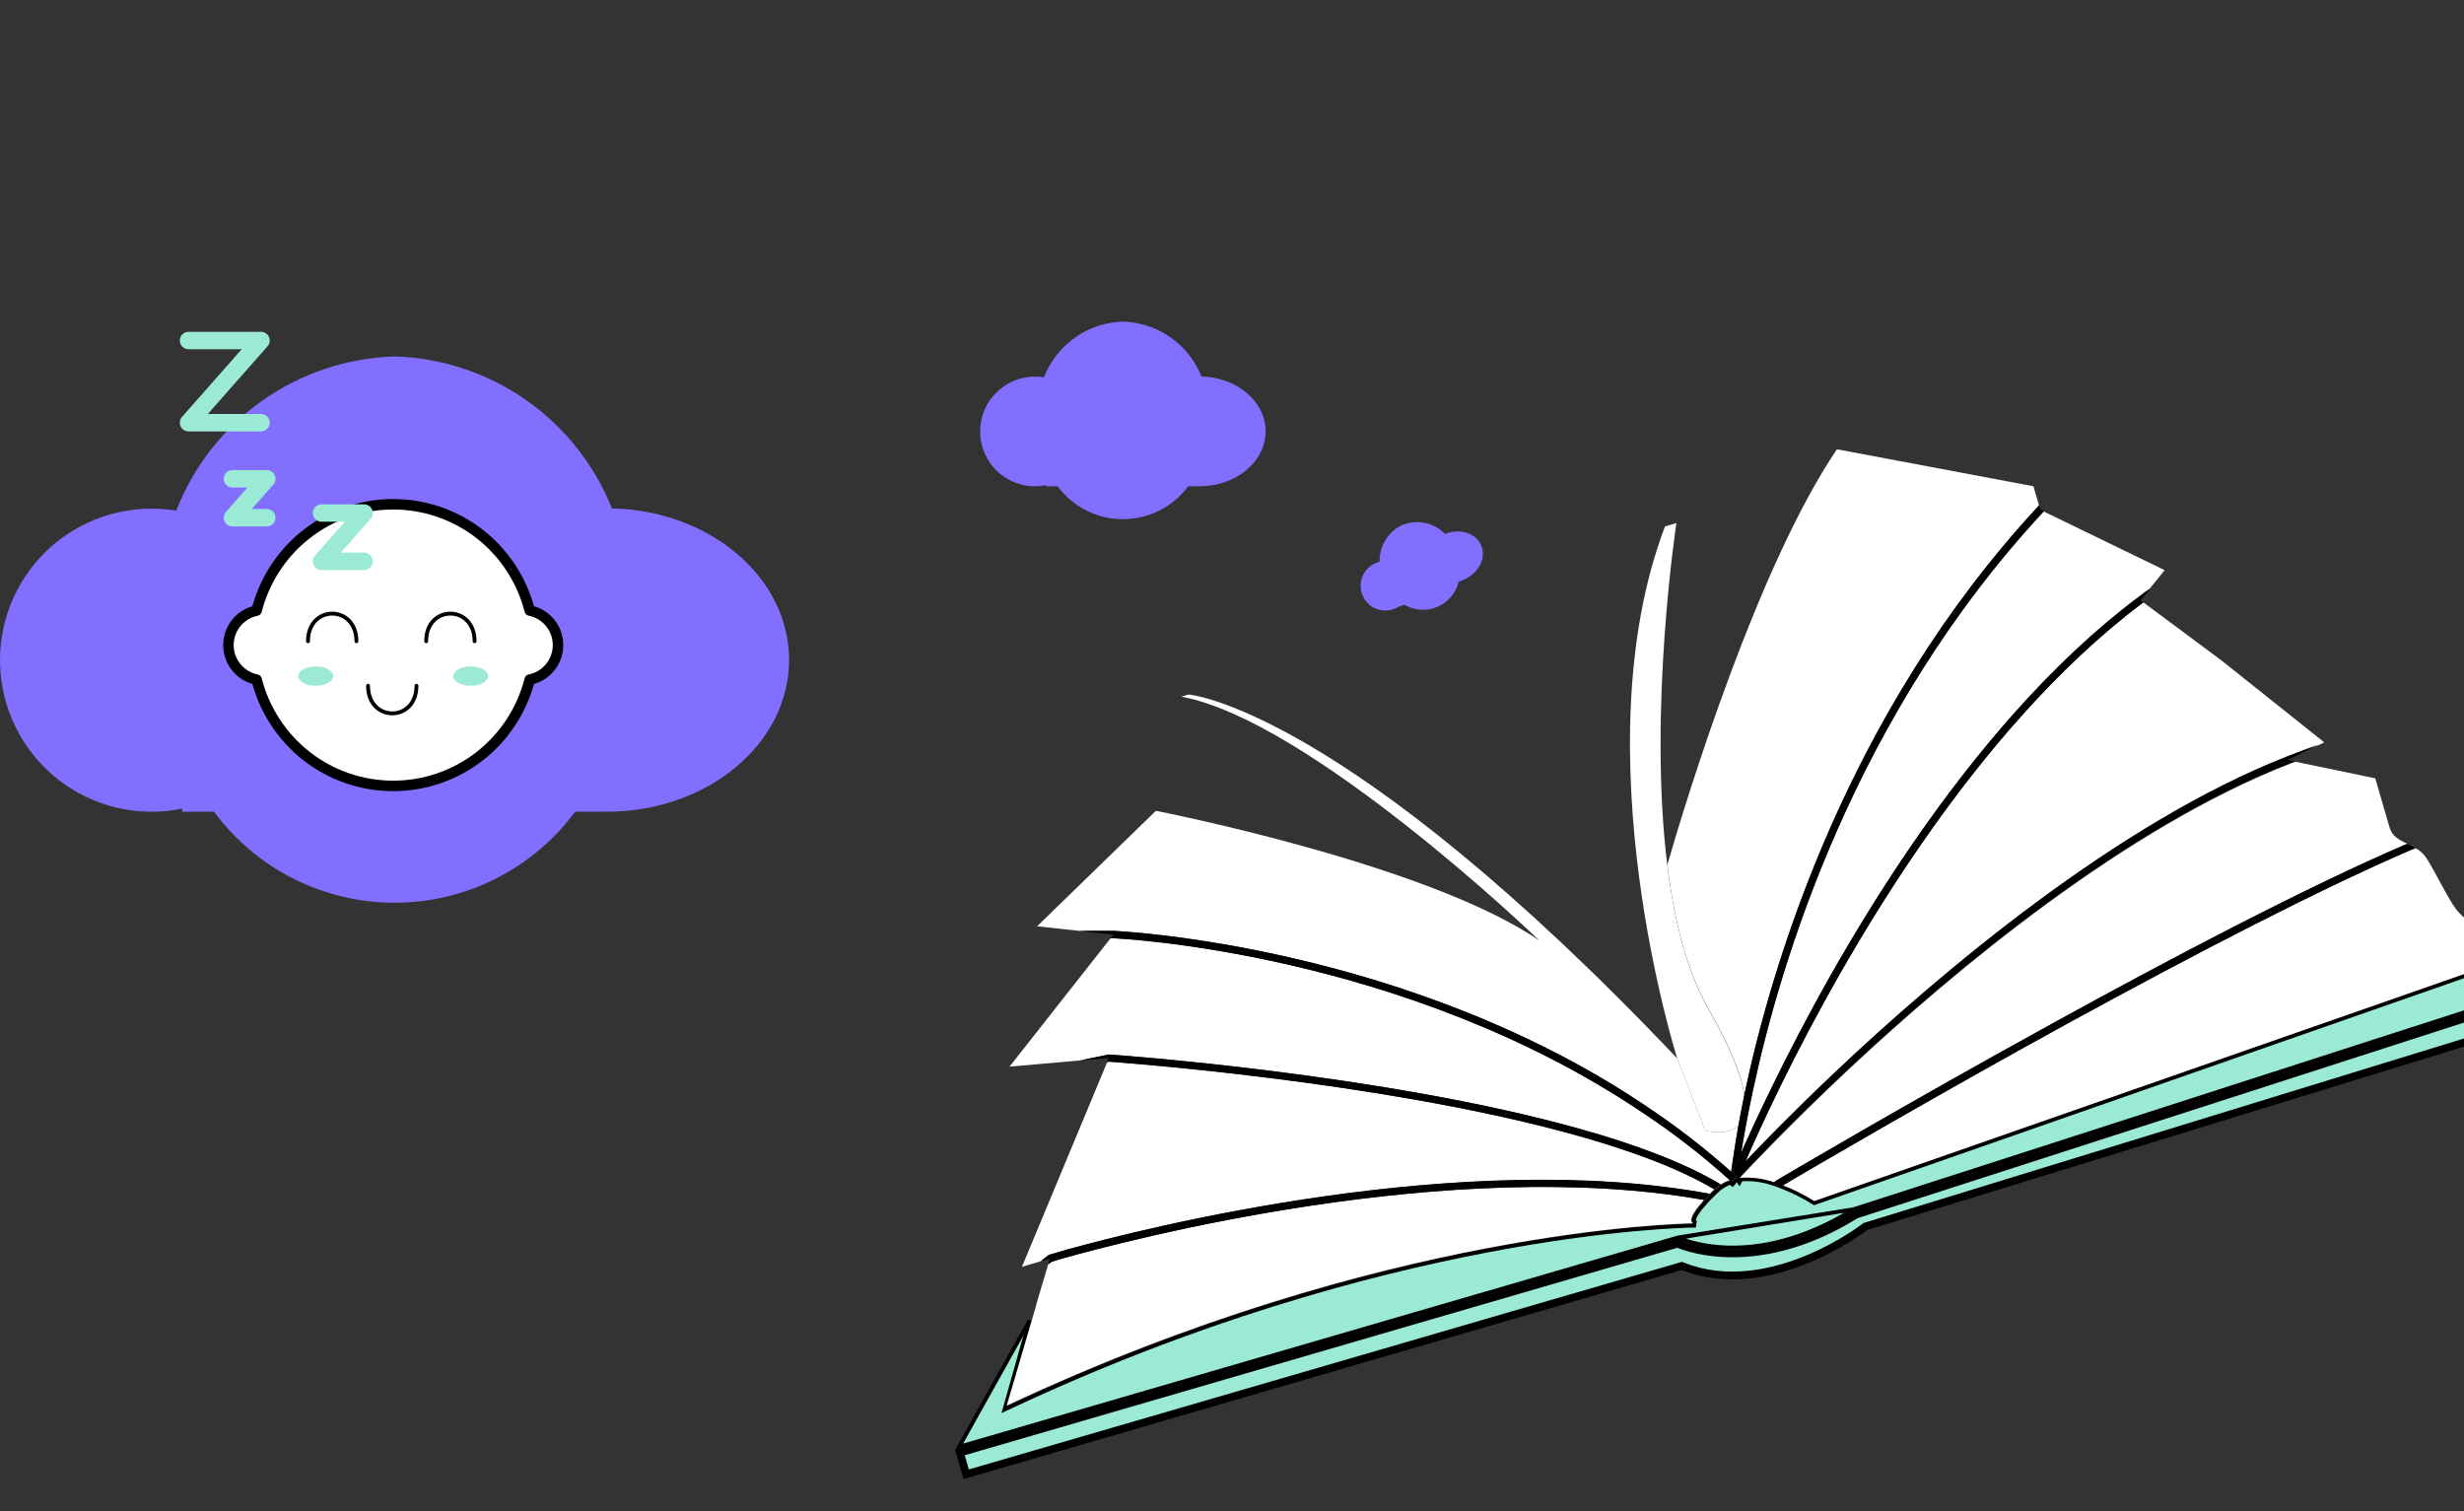 <svg width="636" height="390" viewBox="0 0 636 390" fill="none" xmlns="http://www.w3.org/2000/svg">
<rect x="0" y="0" width="636" height="390" fill="#333333" stroke="none"/>
<g clip-path="url(#clip0_34_987)">
<path d="M478.477 312.105L478.535 312.086L664.556 252.089L647.548 247.916L468.51 310.448L468.283 310.527L468.079 310.399C465.551 308.803 462.873 307.457 460.085 306.38L460.076 306.377L460.066 306.373C459.336 306.056 458.589 305.78 457.829 305.545L457.82 305.542L457.811 305.539C455.111 304.596 452.246 304.213 449.394 304.415C449.381 304.434 449.369 304.454 449.358 304.475L448.965 305.217L448.56 304.607C448.388 304.654 448.217 304.706 448.049 304.764L447.514 305.35L447.184 305.713L446.815 305.389C446.763 305.343 446.709 305.3 446.654 305.258C445.949 305.489 445.279 305.817 444.663 306.232L444.652 306.239L444.642 306.245C444.08 306.584 443.559 306.985 443.088 307.441L442.492 308.019L442.482 307.984C442.29 308.173 442.111 308.356 441.942 308.544L441.937 308.55L441.931 308.555L440.431 310.121C440.429 310.122 440.428 310.124 440.427 310.125C438.137 312.625 437.405 314.008 437.253 314.73C437.182 315.069 437.249 315.205 437.279 315.25C437.316 315.306 437.376 315.342 437.448 315.367L437.291 316.34C433.958 316.37 357.304 317.748 260.276 363.343L259.284 363.809L259.582 362.755L265.778 340.804L247.562 373.421L432.94 319.459L433.126 319.405L478.477 312.105ZM478.477 312.105L478.424 312.138C465.175 320.398 453.871 322.217 445.898 321.986C441.908 321.87 438.748 321.241 436.589 320.643C435.51 320.344 434.682 320.052 434.126 319.838C433.848 319.73 433.638 319.642 433.5 319.581C433.43 319.55 433.379 319.527 433.345 319.511L433.308 319.494L433.3 319.49L433.299 319.49L433.299 319.489L478.477 312.105Z" fill="#9BEAD5" stroke="black"/>
<path d="M665.715 253.292L667.495 259.404L481.64 316.516L481.464 316.57L481.319 316.683L481.319 316.683L481.319 316.683L481.316 316.685L481.305 316.694L481.255 316.732C481.21 316.766 481.142 316.817 481.051 316.885C480.87 317.02 480.598 317.219 480.242 317.47C479.531 317.973 478.485 318.684 477.158 319.511C474.5 321.165 470.722 323.277 466.239 325.108C457.247 328.779 445.57 331.261 434.417 326.864L434.099 326.739L433.771 326.835L249.395 380.505L247.77 374.923L433.006 321.002C433.155 321.065 433.348 321.145 433.585 321.236C434.183 321.468 435.059 321.775 436.189 322.088C438.449 322.714 441.73 323.366 445.854 323.485C454.092 323.725 465.651 321.841 479.113 313.476L665.715 253.292Z" fill="#9BEAD5" stroke="black" stroke-width="2"/>
<path d="M407.832 291.407C422.124 295.4 434.847 300.183 444.144 305.721C444.868 305.233 445.662 304.859 446.498 304.612C439.659 298.443 432.379 292.781 424.716 287.672C362.656 245.5 288.267 242.195 287.353 242.174L286.645 242.183L260.572 275.307L278.729 273.713L286.165 272.184C287.157 272.213 357.077 277.107 407.832 291.407Z" fill="white"/>
<path d="M427.253 287.085C434.11 291.766 440.654 296.89 446.845 302.423C447.151 300.201 447.731 296.114 448.732 290.407C445.775 293.447 440.148 291.787 440.148 291.787L432.917 273.183C346.717 182.325 306.796 179.258 306.796 179.258L304.899 179.81C337.652 185.796 395.605 241.037 397.353 242.782C368.535 222.929 298.35 209.278 298.35 209.278L267.694 239.077L278.629 240.266L278.699 240.245L287.363 240.234C288.275 240.302 364.433 243.652 427.253 287.085ZM270.754 323.851C270.908 323.807 272.539 323.332 275.412 322.496C295.636 316.881 377.371 296.205 441.331 308.113C441.662 307.744 442.029 307.395 442.43 307.006C442.43 307.006 442.43 307.006 442.5 306.986C432.657 301.183 419.079 296.317 403.948 292.25C354.798 278.995 289.651 274.285 286.24 274.053L285.766 274.191L263.791 326.953L268.658 325.536C269.27 325.04 269.882 324.544 270.492 324.094L270.754 323.851ZM535.875 262.953L535.806 262.973C498.101 283.63 465.204 302.979 460.195 305.934C463.014 307.023 465.72 308.383 468.276 309.996L647.523 247.395L648.207 247.196C648.207 247.196 636.21 237.528 634.106 234.873C632.002 232.218 628.735 225.257 626.276 221.435C625.577 220.381 624.624 219.519 623.505 218.929C623.271 218.974 623.042 219.04 622.821 219.128C598.308 229.652 565.607 246.659 535.875 262.953ZM441.054 260.497C446.933 270.767 449.525 277.697 450.259 282.505C450.311 282.315 450.351 282.122 450.378 281.926C457.453 248.599 476.682 184.066 525.92 130.901C526.027 130.749 526.188 130.627 526.309 130.47L524.864 125.506L474.147 115.96C453.741 146.103 435.629 205.017 430.371 223.172C432.085 237.377 435.395 250.618 441.054 260.497Z" fill="white"/>
<path d="M452.487 281.479C451.051 288.189 450.079 293.631 449.462 297.486C451.289 293.369 453.957 287.465 457.496 280.293C473.497 247.438 506.927 187.878 551.86 154.119C552.888 153.336 553.891 152.575 554.915 151.883L558.728 147.158L527.55 132.03L527.339 132.243C478.748 184.614 459.55 248.215 452.487 281.479ZM477.234 275.969C462.261 290.009 451.943 300.969 449.091 304.008C452.082 303.767 455.09 304.154 457.923 305.143L458.444 304.75C459.074 304.37 490.956 285.483 529.239 264.476C560.162 247.442 595.244 229.001 621.316 217.751C619.306 216.823 617.45 215.851 616.801 213.619L613.094 200.887L592.47 196.604L591.108 197.122C548.746 213.628 504.951 250.051 477.234 275.969Z" fill="white"/>
<path d="M459.775 279.856C455.5 288.558 452.389 295.485 450.532 299.762C454.877 295.199 462.928 286.895 473.613 276.781C501.255 250.658 546.544 212.454 590.371 195.37C593.212 194.27 595.895 193.248 598.547 192.279L598.687 192.238L599.925 191.606L573.39 170.452L553.241 155.487C553.153 155.492 553.068 155.517 552.99 155.56C508.95 188.696 476.006 246.859 459.775 279.856ZM259.841 362.804C356.991 317.188 433.736 315.8 437.065 315.753C436.617 315.566 435.265 314.765 439.84 309.696C374.433 298.013 290.544 320.224 274.117 324.854L271.467 325.626C271.145 325.871 270.865 326.103 270.563 326.312L267.459 336.746L267.483 336.83L259.841 362.804ZM440.148 291.787C440.148 291.787 445.775 293.447 448.732 290.407C449.158 288.075 449.649 285.451 450.242 282.601C449.524 277.848 446.915 270.863 441.037 260.593C435.377 250.714 432.114 237.474 430.353 223.268C425.375 182.936 432.708 135.011 432.708 135.011L429.765 135.868C407.716 193.885 432.917 273.183 432.917 273.183L440.148 291.787Z" fill="white"/>
<path d="M450.378 281.926C450.351 282.122 450.311 282.315 450.259 282.505C449.667 285.355 449.175 287.979 448.75 290.312C447.736 295.977 447.168 300.105 446.862 302.327C447.002 302.399 447.128 302.496 447.233 302.613C447.66 301.535 448.416 299.818 449.418 297.439C450.015 293.513 450.987 288.072 452.442 281.431C459.575 248.147 478.695 184.539 527.349 132.119L527.559 131.907L526.643 131.462L526.335 130.402C526.214 130.559 526.053 130.681 525.946 130.833C476.682 184.066 457.453 248.599 450.378 281.926Z" fill="black"/>
<path d="M457.447 280.383C453.907 287.555 451.211 293.468 449.412 297.576C448.39 299.886 447.565 301.624 447.227 302.751L447.53 303.01L448.885 301.587C449.324 301.066 449.907 300.473 450.545 299.803C452.401 295.527 455.513 288.6 459.787 279.898C476.018 246.901 508.962 188.738 553.023 155.671C553.1 155.629 553.186 155.604 553.274 155.598L552.465 155.002L554.948 151.995C553.924 152.686 552.92 153.447 551.892 154.231C506.927 187.878 473.497 247.438 457.447 280.383Z" fill="black"/>
<path d="M473.613 276.781C462.942 286.891 454.877 295.199 450.532 299.762C449.895 300.431 449.311 301.025 448.873 301.545L447.518 302.969C447.744 303.175 447.998 303.373 448.215 303.598L447.586 304.295C447.919 304.175 448.259 304.076 448.604 303.999L448.739 304.202C448.799 304.088 448.876 303.984 448.967 303.893C451.818 300.854 462.137 289.894 477.11 275.854C504.827 249.936 548.622 213.513 590.955 197.015L592.317 196.497L590.594 196.137L598.353 192.184C595.742 193.141 593.06 194.164 590.177 195.275C546.543 212.454 501.255 250.658 473.613 276.781ZM529.217 264.453C490.942 285.487 459.06 304.374 458.421 304.726L457.901 305.12C458.678 305.36 459.442 305.643 460.189 305.966C465.194 302.997 498.095 283.662 535.8 263.005L535.869 262.985C565.621 246.761 598.302 229.684 622.815 219.16C623.036 219.072 623.265 219.006 623.499 218.961C622.793 218.546 622.066 218.166 621.322 217.825C595.232 228.959 560.154 247.414 529.217 264.453Z" fill="black"/>
<path d="M424.716 287.672C432.384 292.794 439.669 298.47 446.511 304.653C446.654 304.745 446.79 304.847 446.917 304.959L447.536 304.279L448.165 303.582C447.949 303.358 447.694 303.159 447.468 302.953L447.165 302.693C447.06 302.576 446.935 302.479 446.795 302.408C440.604 296.874 434.06 291.751 427.203 287.069C364.433 243.652 288.275 240.302 287.389 240.272L278.725 240.283L287.394 241.224L286.645 242.183L287.353 242.174C288.267 242.195 362.656 245.5 424.716 287.672Z" fill="black"/>
<path d="M403.935 292.208C419.066 296.275 432.645 301.141 442.488 306.944C442.986 306.461 443.537 306.037 444.132 305.679C434.827 300.113 422.112 295.358 407.82 291.365C357.077 277.107 287.157 272.213 286.235 272.164L278.799 273.693L286.177 273.058L285.746 274.121L286.22 273.983C289.651 274.285 354.798 278.995 403.935 292.208ZM274.117 324.854C290.544 320.224 374.433 298.013 439.834 309.728L441.343 308.155C377.369 296.251 295.649 316.923 275.424 322.537C272.551 323.374 270.92 323.849 270.766 323.893L270.47 324.07C269.846 324.524 269.234 325.02 268.636 325.512L271.034 324.814L270.575 326.354C270.877 326.145 271.158 325.912 271.48 325.667L274.117 324.854Z" fill="black"/>
</g>
<path d="M367.87 134.994C369.809 135.412 371.583 136.388 372.975 137.801C376.826 136.283 380.98 137.596 382.324 140.794C383.69 144.047 381.634 148.014 377.73 149.653L376.494 150.173C376.144 151.609 375.462 152.944 374.502 154.069C373.542 155.195 372.332 156.079 370.969 156.652C369.605 157.225 368.127 157.47 366.651 157.367C365.176 157.265 363.745 156.818 362.474 156.063L361.238 156.582L361.188 156.463C360.415 156.992 359.536 157.345 358.612 157.497C357.687 157.648 356.741 157.594 355.84 157.339C354.939 157.084 354.105 156.633 353.398 156.019C352.69 155.405 352.127 154.643 351.747 153.787C351.367 152.931 351.181 152.001 351.2 151.065C351.22 150.129 351.446 149.208 351.861 148.369C352.277 147.529 352.872 146.792 353.605 146.208C354.338 145.625 355.19 145.21 356.101 144.993C356.048 142.992 356.584 141.02 357.644 139.323C358.704 137.625 360.24 136.277 362.061 135.447C363.912 134.733 365.931 134.576 367.87 134.994Z" fill="#836FFF"/>
<path d="M302.103 87.062C305.708 89.582 308.498 93.101 310.129 97.185C319.304 97.389 326.67 103.643 326.67 111.334C326.67 119.156 319.059 125.499 309.67 125.499H306.698C304.748 128.136 302.207 130.278 299.279 131.755C296.351 133.231 293.117 134 289.838 134C286.559 134 283.325 133.231 280.397 131.755C277.469 130.278 274.928 128.136 272.978 125.499H270.005V125.213C267.971 125.632 265.87 125.598 263.85 125.114C261.831 124.63 259.942 123.707 258.32 122.411C256.697 121.115 255.379 119.478 254.46 117.615C253.541 115.753 253.044 113.711 253.003 111.635C252.962 109.558 253.378 107.498 254.223 105.601C255.068 103.704 256.32 102.016 257.89 100.657C259.461 99.298 261.311 98.301 263.31 97.738C265.309 97.174 267.407 97.058 269.456 97.396C271.065 93.261 273.856 89.69 277.481 87.13C281.106 84.57 285.404 83.134 289.839 83C294.236 83.13 298.498 84.542 302.103 87.062Z" fill="#836FFF"/>
<path d="M135.755 103.23C145.721 110.198 153.434 119.925 157.946 131.218C183.312 131.782 203.677 149.071 203.677 170.334C203.677 191.961 182.634 209.498 156.677 209.498H148.459C143.068 216.787 136.043 222.711 127.947 226.792C119.852 230.874 110.912 233 101.846 233C92.78 233 83.84 230.874 75.745 226.792C67.649 222.711 60.624 216.787 55.233 209.498H47.014V208.706C41.391 209.865 35.581 209.772 29.998 208.434C24.414 207.095 19.194 204.544 14.707 200.961C10.22 197.378 6.577 192.851 4.037 187.702C1.497 182.552 0.121 176.907 0.008 171.166C-0.106 165.426 1.046 159.73 3.382 154.485C5.717 149.24 9.178 144.573 13.52 140.815C17.862 137.058 22.978 134.303 28.504 132.745C34.031 131.187 39.832 130.865 45.497 131.802C49.946 120.368 57.662 110.497 67.683 103.419C77.704 96.341 89.586 92.37 101.849 92C114.004 92.359 125.789 96.263 135.755 103.23Z" fill="#836FFF"/>
<path d="M136.73 157.588C138.791 158 140.645 159.113 141.978 160.737C143.31 162.362 144.038 164.399 144.038 166.5C144.038 168.601 143.31 170.638 141.978 172.263C140.645 173.888 138.791 175 136.73 175.412C134.745 183.255 130.2 190.211 123.816 195.18C117.432 200.149 109.573 202.847 101.482 202.846C93.392 202.845 85.534 200.146 79.151 195.175C72.767 190.205 68.225 183.247 66.241 175.404C64.187 174.988 62.339 173.874 61.013 172.251C59.686 170.628 58.961 168.596 58.961 166.5C58.961 164.404 59.686 162.372 61.013 160.749C62.339 159.126 64.187 158.012 66.241 157.596C68.225 149.753 72.767 142.795 79.151 137.825C85.534 132.854 93.392 130.155 101.482 130.154C109.573 130.153 117.432 132.851 123.816 137.82C130.2 142.789 134.745 149.745 136.73 157.588Z" fill="white"/>
<path d="M65.137 176.526C67.288 184.263 71.84 191.117 78.137 196.101C84.788 201.346 93.013 204.199 101.483 204.199C109.954 204.2 118.179 201.348 124.831 196.103C131.127 191.122 135.679 184.271 137.832 176.537C140.011 175.911 141.927 174.593 143.291 172.783C144.654 170.972 145.392 168.767 145.392 166.5C145.392 164.233 144.654 162.028 143.291 160.217C141.927 158.407 140.011 157.089 137.832 156.463C135.679 148.729 131.127 141.878 124.831 136.897C118.179 131.652 109.954 128.8 101.483 128.801C93.013 128.801 84.788 131.654 78.137 136.899C71.84 141.883 67.288 148.737 65.137 156.474C62.966 157.104 61.057 158.423 59.7 160.231C58.342 162.039 57.608 164.239 57.608 166.5C57.608 168.761 58.342 170.961 59.7 172.769C61.057 174.578 62.966 175.896 65.137 176.526V176.526ZM66.508 158.923C66.758 158.872 66.99 158.752 67.175 158.576C67.36 158.399 67.491 158.174 67.553 157.926C69.457 150.451 73.765 143.81 79.815 139.024C85.989 134.156 93.622 131.509 101.484 131.508C109.346 131.508 116.979 134.154 123.153 139.021C129.203 143.806 133.512 150.446 135.418 157.919C135.48 158.168 135.612 158.393 135.798 158.57C135.984 158.746 136.216 158.866 136.467 158.916C138.22 159.267 139.798 160.214 140.932 161.597C142.065 162.98 142.685 164.712 142.685 166.5C142.685 168.288 142.065 170.021 140.932 171.404C139.798 172.786 138.22 173.734 136.467 174.084C136.216 174.134 135.984 174.254 135.798 174.431C135.612 174.607 135.48 174.833 135.418 175.081C133.512 182.555 129.203 189.195 123.153 193.979C116.979 198.846 109.346 201.493 101.484 201.493C93.622 201.492 85.989 198.845 79.815 193.977C73.765 189.191 69.457 182.549 67.553 175.074C67.491 174.826 67.36 174.601 67.175 174.425C66.99 174.248 66.758 174.128 66.508 174.078C64.76 173.723 63.189 172.774 62.06 171.393C60.931 170.012 60.315 168.284 60.315 166.5C60.315 164.717 60.931 162.988 62.06 161.607C63.189 160.226 64.76 159.278 66.508 158.923V158.923Z" fill="black"/>
<path d="M79.5 165.5C79.5 156 92 156 92 165.5" stroke="black" stroke-linecap="round"/>
<path d="M110 165.5C110 156 122.5 156 122.5 165.5" stroke="black" stroke-linecap="round"/>
<path d="M95 177C95 186.5 107.5 186.5 107.5 177" stroke="black" stroke-linecap="round"/>
<ellipse cx="81.5" cy="174.5" rx="4.5" ry="2.5" fill="#9BEAD5"/>
<ellipse cx="121.5" cy="174.5" rx="4.5" ry="2.5" fill="#9BEAD5"/>
<path d="M96.229 144.875C96.229 145.472 95.992 146.044 95.57 146.466C95.148 146.888 94.576 147.125 93.979 147.125H82.992C82.559 147.125 82.135 147 81.771 146.765C81.407 146.53 81.118 146.195 80.94 145.801C80.762 145.406 80.701 144.968 80.766 144.539C80.831 144.111 81.018 143.71 81.305 143.386L88.995 134.669H82.992C82.395 134.669 81.823 134.432 81.401 134.01C80.979 133.588 80.742 133.016 80.742 132.419C80.742 131.822 80.979 131.25 81.401 130.828C81.823 130.406 82.395 130.169 82.992 130.169H93.979C94.412 130.169 94.835 130.294 95.199 130.529C95.562 130.764 95.85 131.099 96.029 131.493C96.207 131.888 96.267 132.325 96.203 132.753C96.139 133.181 95.952 133.582 95.666 133.906L87.976 142.625H93.979C94.576 142.625 95.148 142.862 95.57 143.284C95.992 143.706 96.229 144.278 96.229 144.875ZM67.369 106.853H53.644L69.059 89.384C69.346 89.059 69.533 88.659 69.598 88.23C69.662 87.802 69.602 87.364 69.424 86.969C69.246 86.574 68.957 86.239 68.593 86.004C68.229 85.769 67.805 85.644 67.372 85.644H48.658C48.062 85.644 47.489 85.882 47.068 86.303C46.645 86.725 46.408 87.298 46.408 87.894C46.408 88.491 46.645 89.064 47.068 89.486C47.489 89.907 48.062 90.144 48.658 90.144H62.383L46.971 107.616C46.685 107.941 46.498 108.341 46.434 108.769C46.37 109.197 46.431 109.634 46.609 110.029C46.787 110.423 47.075 110.758 47.438 110.993C47.802 111.228 48.226 111.353 48.658 111.353H67.369C67.966 111.353 68.538 111.116 68.96 110.694C69.382 110.272 69.619 109.7 69.619 109.103C69.619 108.506 69.382 107.934 68.96 107.512C68.538 107.09 67.966 106.853 67.369 106.853ZM68.854 131.372H64.989L70.542 125.072C70.828 124.747 71.015 124.346 71.08 123.918C71.145 123.489 71.084 123.051 70.906 122.657C70.728 122.262 70.439 121.927 70.075 121.692C69.711 121.457 69.287 121.332 68.854 121.332H60.003C59.406 121.332 58.834 121.569 58.412 121.991C57.99 122.413 57.753 122.985 57.753 123.582C57.753 124.179 57.99 124.751 58.412 125.173C58.834 125.595 59.406 125.832 60.003 125.832H63.87L58.315 132.137C58.028 132.461 57.841 132.862 57.777 133.29C57.712 133.719 57.772 134.157 57.951 134.552C58.129 134.946 58.417 135.281 58.781 135.516C59.145 135.751 59.569 135.876 60.003 135.876H68.854C69.451 135.876 70.023 135.639 70.445 135.217C70.867 134.795 71.104 134.223 71.104 133.626C71.104 133.029 70.867 132.457 70.445 132.035C70.023 131.613 69.451 131.376 68.854 131.376V131.372Z" fill="#9BEAD5"/>
<defs>
<clipPath id="clip0_34_987">
<rect width="437.284" height="200" fill="white" transform="translate(195 197.218) rotate(-16.23)"/>
</clipPath>
</defs>
</svg>
